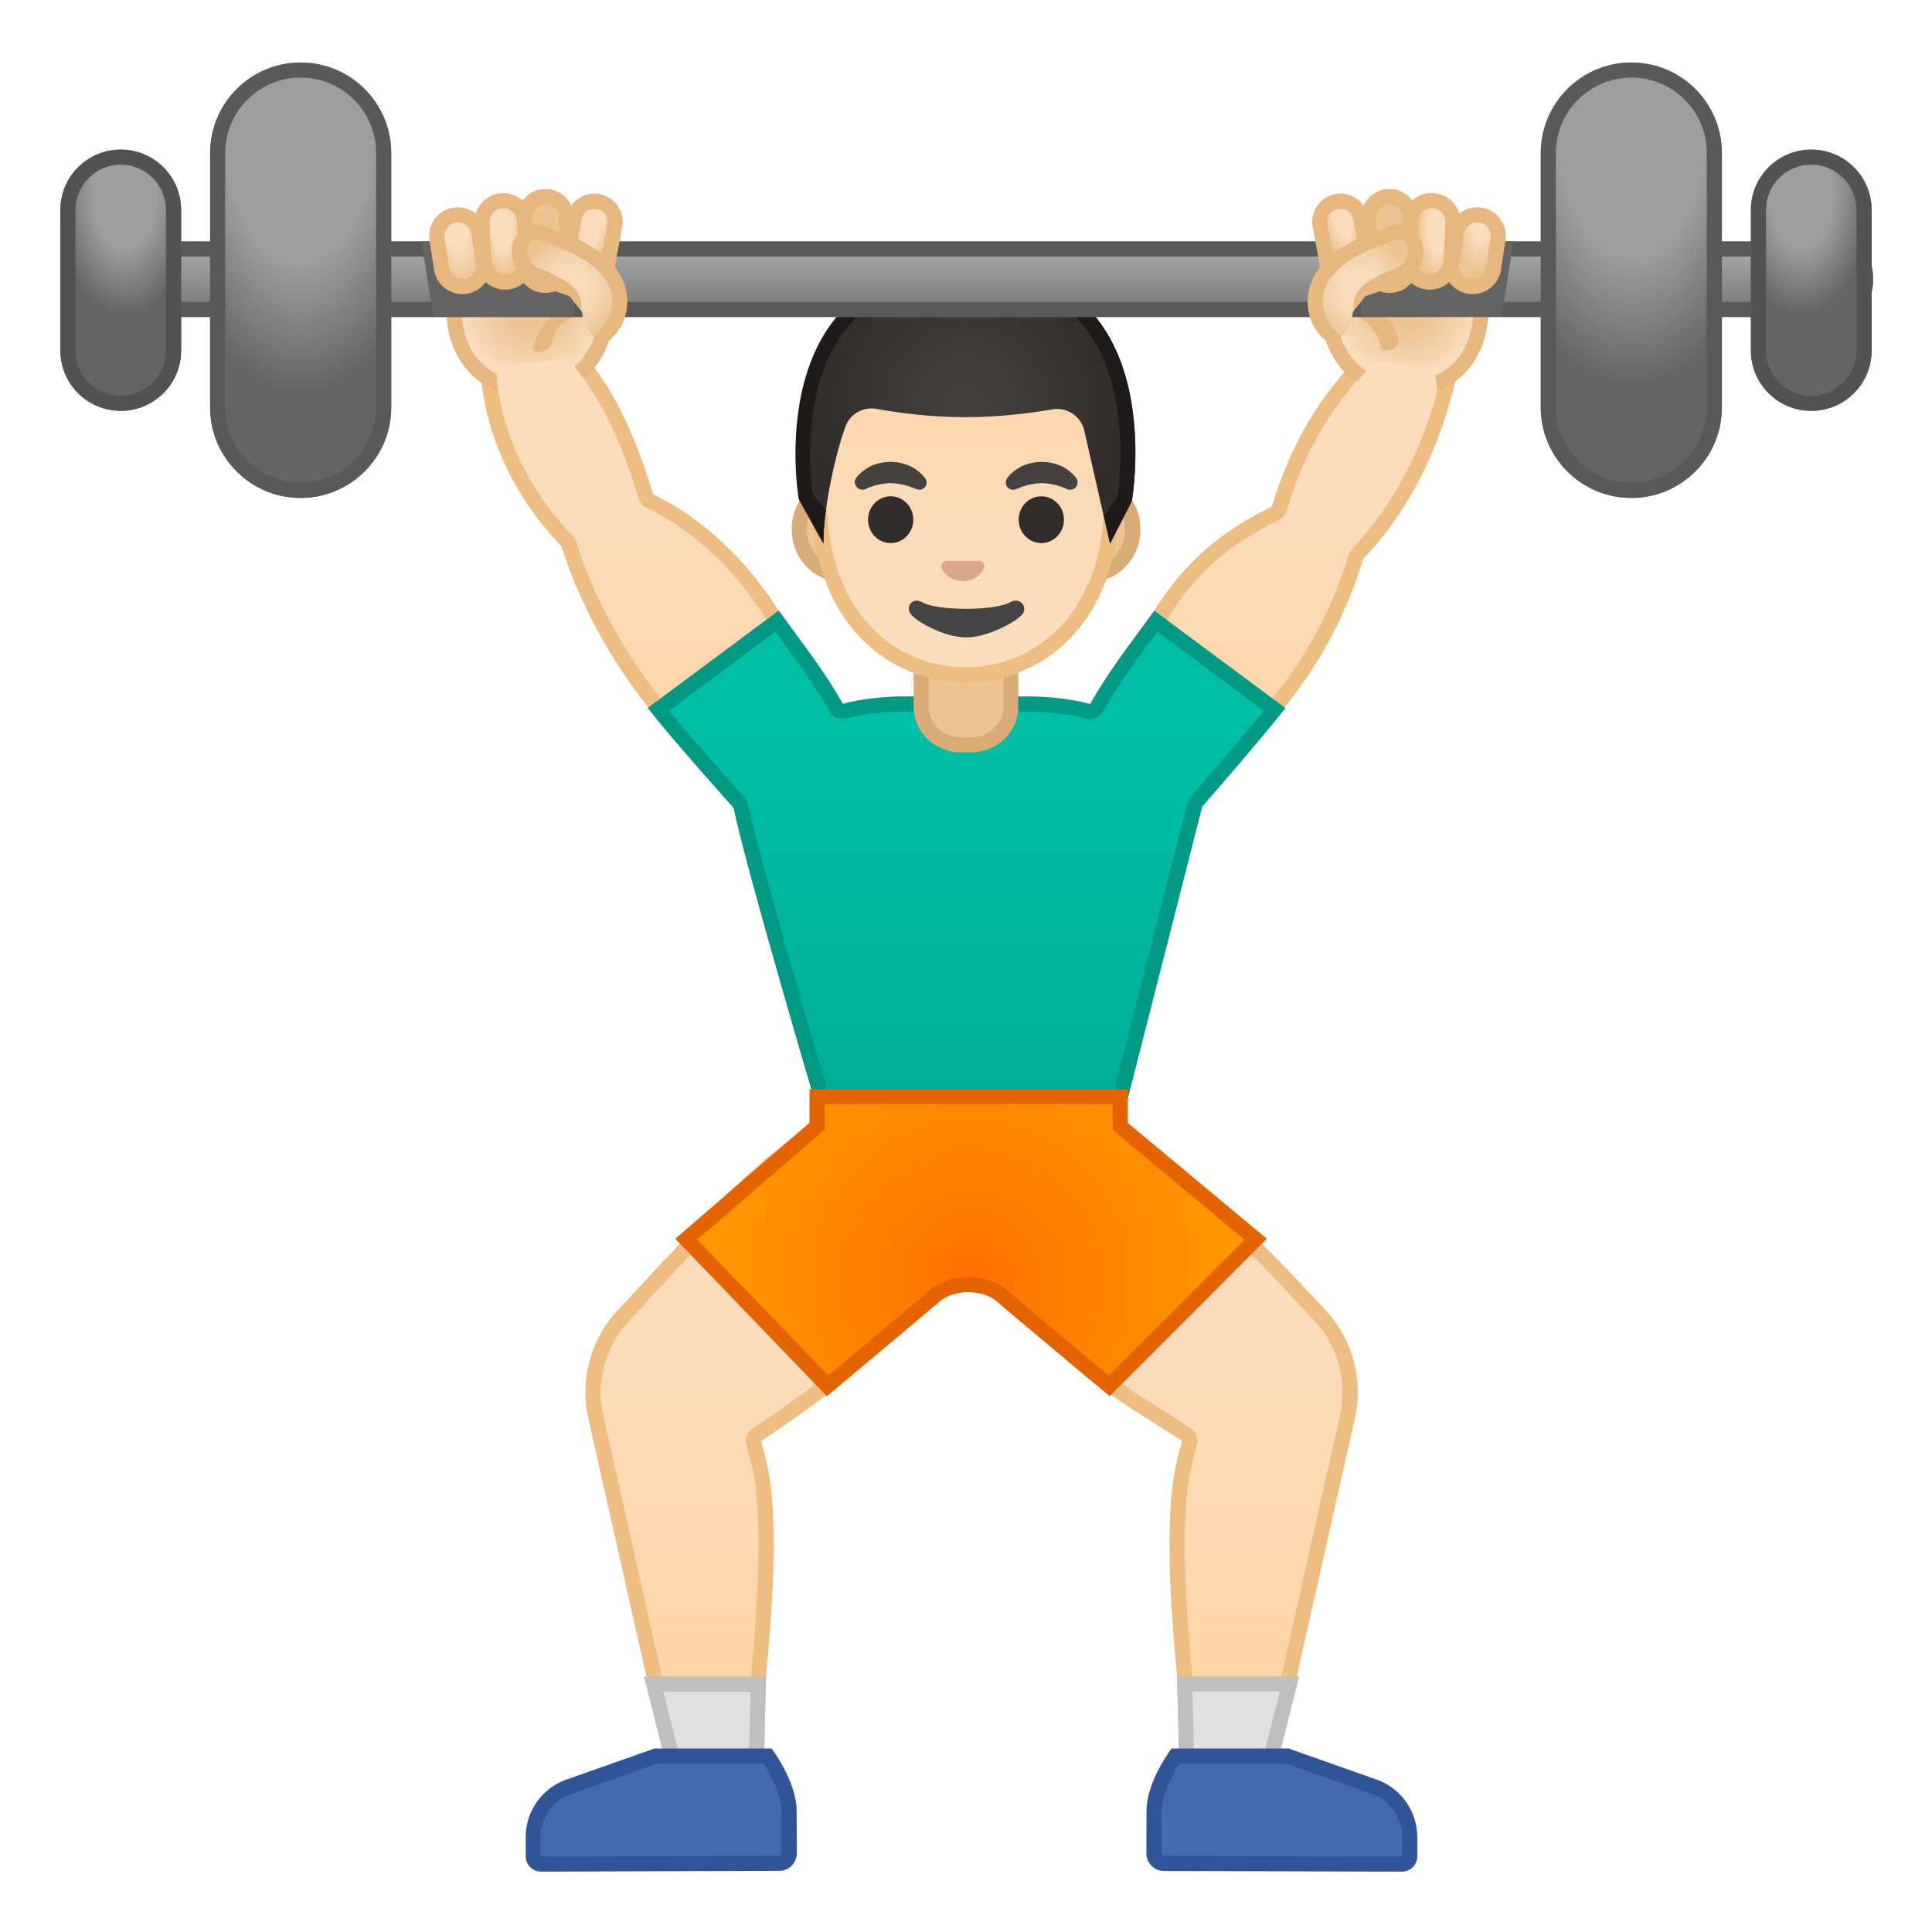 <svg enable-background="new 0 0 128 128" viewBox="0 0 128 128" xmlns="http://www.w3.org/2000/svg" xmlns:xlink="http://www.w3.org/1999/xlink"><path d="m79.32 52.12c0.96-1.83 0.26-4.09-1.57-5.04-2.81-1.47-4.25 0.05-5.04 1.57-0.96 1.83-0.26 4.09 1.57 5.04 1.82 0.96 4.08 0.26 5.04-1.57z" fill="#FBC11B"/><linearGradient id="aa" x1="83.906" x2="83.906" y1="54.07" y2="22.317" gradientUnits="userSpaceOnUse"><stop stop-color="#FFD29C" offset="0"/><stop stop-color="#FFD39E" offset=".024"/><stop stop-color="#FCD8AF" offset=".316"/><stop stop-color="#FADCBA" offset=".629"/><stop stop-color="#F9DDBD" offset="1"/></linearGradient><path d="m75.85 54.07c-0.64 0-1.33-0.29-2.17-0.91-1.88-1.38-2.5-3.51-1.55-5.31 1.19-2.25 2.25-3.69 3.72-5.69 0.31-0.42 0.64-0.87 0.99-1.35 0.03-0.03 0.05-0.06 0.07-0.09 1.9-3.04 4.23-5.11 7.58-6.7 0.13-0.06 0.22-0.17 0.26-0.3 1.56-5.1 3.74-7.99 7.19-11.4l4.19 2.03c-1.03 4.94-3.16 9.2-6.16 12.34-0.05 0.06-0.09 0.12-0.12 0.2-1.08 3.57-2.76 6.73-5.13 9.68-0.05 0.07-0.09 0.14-0.1 0.22-1.78 2.27-4.47 5.21-6.39 6.31-1.05 0.69-1.73 0.97-2.38 0.97z" fill="url(#aa)"/><path d="m92.03 22.92 3.52 1.7c-1.04 4.69-3.09 8.72-5.95 11.71-0.11 0.11-0.19 0.25-0.23 0.4-1.06 3.5-2.71 6.61-5.04 9.51-0.07 0.09-0.13 0.2-0.17 0.31-1.76 2.22-4.35 5.06-6.18 6.1-0.02 0.01-0.04 0.03-0.06 0.04-0.92 0.62-1.52 0.88-2.06 0.88-0.53 0-1.12-0.26-1.88-0.81-1.69-1.24-2.24-3.08-1.4-4.68 1.17-2.22 2.22-3.65 3.68-5.63 0.3-0.41 0.63-0.85 0.97-1.32 0.04-0.04 0.08-0.09 0.11-0.14 1.84-2.96 4.12-4.97 7.37-6.52 0.25-0.12 0.44-0.34 0.53-0.61 1.47-4.87 3.55-7.69 6.79-10.94m-0.2-1.21c-3.63 3.56-5.94 6.54-7.57 11.86-3.43 1.63-5.86 3.8-7.79 6.89-2.04 2.81-3.32 4.37-4.79 7.16-1.11 2.12-0.31 4.48 1.7 5.95 0.95 0.7 1.72 1 2.47 1 0.84 0 1.64-0.39 2.62-1.05 2.07-1.18 4.88-4.3 6.68-6.62l-0.05-0.03c2.29-2.85 4.07-6.05 5.22-9.85 3.22-3.36 5.37-7.9 6.36-12.96l-4.85-2.35z" fill="#EDBD82"/><path d="m48.74 52.12c-0.96-1.83-0.26-4.09 1.57-5.04 2.81-1.47 4.25 0.05 5.04 1.57 0.96 1.83 0.26 4.09-1.57 5.04-1.82 0.96-4.08 0.26-5.04-1.57z" fill="#FBC11B"/><linearGradient id="p" x1="44.324" x2="44.324" y1="54.07" y2="21.438" gradientUnits="userSpaceOnUse"><stop stop-color="#FFD29C" offset="0"/><stop stop-color="#FFD39E" offset=".024"/><stop stop-color="#FCD8AF" offset=".316"/><stop stop-color="#FADCBA" offset=".629"/><stop stop-color="#F9DDBD" offset="1"/></linearGradient><path d="m52.21 54.07c-0.65 0-1.33-0.28-2.34-0.96-1.96-1.12-4.66-4.08-6.44-6.35-0.01-0.07-0.04-0.14-0.08-0.2-2.45-3.04-4.62-7.06-5.66-10.5-0.02-0.08-0.06-0.14-0.12-0.2-3.39-3.55-5.22-7.84-5.3-12.43l3.93-1.99c3.32 3.32 5 6.26 6.59 11.46 0.04 0.13 0.14 0.24 0.26 0.3 3.08 1.47 6.04 4.21 8.1 7.52 0.02 0.03 0.04 0.06 0.07 0.09 0.35 0.48 0.68 0.93 0.99 1.35 1.47 2 2.53 3.44 3.72 5.69 0.95 1.8 0.33 3.94-1.55 5.31-0.84 0.62-1.53 0.91-2.17 0.91z" fill="url(#p)"/><path d="m36.11 22.05c3.08 3.15 4.69 6.02 6.21 10.99 0.08 0.27 0.27 0.49 0.53 0.61 3 1.43 5.88 4.1 7.89 7.34 0.03 0.05 0.07 0.1 0.11 0.14 0.34 0.47 0.67 0.91 0.97 1.33 1.46 1.98 2.51 3.41 3.68 5.63 0.84 1.6 0.29 3.44-1.4 4.68-0.75 0.55-1.35 0.81-1.88 0.81-0.54 0-1.14-0.25-2.06-0.88-0.02-0.01-0.04-0.03-0.06-0.04-1.84-1.05-4.43-3.88-6.18-6.1-0.04-0.11-0.09-0.21-0.17-0.31-2.41-2.99-4.54-6.95-5.57-10.33-0.05-0.15-0.13-0.29-0.23-0.4-3.23-3.37-5-7.44-5.15-11.78l3.31-1.69m0.19-1.22-4.53 2.3c0 5.31 2.22 9.71 5.44 13.08 1.15 3.79 3.45 7.82 5.75 10.67l-0.05 0.03c1.8 2.32 4.61 5.44 6.68 6.62 0.98 0.66 1.78 1.05 2.62 1.05 0.75 0 1.52-0.31 2.47-1 2.01-1.47 2.81-3.84 1.7-5.95-1.47-2.79-2.75-4.35-4.79-7.16-1.92-3.09-4.88-6.08-8.31-7.71-1.63-5.33-3.35-8.37-6.98-11.93z" fill="#EDBD82"/><linearGradient id="f" x1="64.032" x2="64.032" y1="48.559" y2="75.018" gradientUnits="userSpaceOnUse"><stop stop-color="#00BFA5" offset="0"/><stop stop-color="#00B29A" offset=".705"/><stop stop-color="#00AB94" offset="1"/></linearGradient><path d="m54.58 73.22c-0.71-2.4-4.74-16.14-5.49-19.8-0.02-0.09-0.06-0.17-0.12-0.23-0.04-0.04-3.47-3.85-5.34-6.19l7.86-5.84c0.25 0.35 0.49 0.67 0.72 0.99 1.23 1.68 2.21 3 3.2 4.74 0.09 0.16 0.26 0.25 0.43 0.25 0.04 0 0.08 0 0.13-0.02 1.21-0.32 2.53-0.48 3.94-0.48h8.16c1.43 0 2.79 0.16 4.03 0.48 0.04 0.01 0.08 0.02 0.12 0.02 0.18 0 0.34-0.09 0.43-0.25 0.99-1.74 1.96-3.06 3.19-4.73 0.23-0.32 0.48-0.65 0.73-1l7.87 5.84c-1.82 2.29-5.14 6.07-5.17 6.11-0.05 0.06-0.09 0.13-0.11 0.21l-5.08 19.9h-19.5z" fill="url(#f)"/><path d="m76.69 41.86 7.03 5.23c-1.86 2.29-4.8 5.65-4.83 5.69-0.1 0.12-0.18 0.26-0.22 0.41l-4.98 19.53h-18.74c-0.93-3.17-4.66-15.91-5.38-19.4-0.04-0.18-0.12-0.34-0.24-0.47-0.03-0.04-3.08-3.42-5-5.76l7.03-5.23c0.15 0.2 0.29 0.4 0.43 0.59 1.22 1.66 2.19 2.97 3.16 4.68 0.18 0.32 0.52 0.5 0.87 0.5 0.08 0 0.17-0.01 0.25-0.03 1.17-0.31 2.45-0.46 3.81-0.46h8.16c1.39 0 2.71 0.16 3.91 0.47 0.08 0.02 0.17 0.03 0.25 0.03 0.35 0 0.69-0.19 0.87-0.5 0.98-1.71 1.94-3.02 3.16-4.69 0.17-0.19 0.31-0.39 0.46-0.59m-0.21-1.4c-1.79 2.46-2.99 3.97-4.25 6.18-1.23-0.32-2.62-0.5-4.16-0.5h-8.17c-1.51 0-2.86 0.18-4.06 0.49-1.26-2.21-2.46-3.72-4.25-6.18l-8.67 6.45c1.8 2.32 5.68 6.62 5.68 6.62 0.83 4.06 5.61 20.2 5.61 20.2h20.27l5.17-20.28s3.75-4.28 5.51-6.53l-8.68-6.45z" fill="#009984"/><path d="m63.68 49.35c-1.46 0-2.65-1.12-2.65-2.51v-3.17h5.93v3.17c0 1.38-1.19 2.51-2.65 2.51h-0.63z" fill="#EDC391"/><path d="m66.47 44.17v2.67c0 1.11-0.97 2.01-2.15 2.01h-0.63c-1.19 0-2.15-0.9-2.15-2.01v-2.67h4.93m1-1h-6.94v3.67c0 1.66 1.41 3.01 3.15 3.01h0.63c1.74 0 3.15-1.35 3.15-3.01v-3.67h0.01z" fill="#D9AC77"/><defs><rect id="d" x="50.13" y="17.48" width="27.73" height="27.73"/></defs><clipPath id="b"><use xlink:href="#d"/></clipPath><g clip-path="url(#b)"><path d="m55.7 38.02c-1.52 0-2.75-1.33-2.75-2.97s1.24-2.97 2.75-2.97h16.6c1.52 0 2.75 1.33 2.75 2.97s-1.24 2.97-2.75 2.97h-16.6z" fill="#EDC391"/><path d="m72.3 32.59c1.24 0 2.25 1.11 2.25 2.47s-1.01 2.47-2.25 2.47h-16.6c-1.24 0-2.25-1.11-2.25-2.47s1.01-2.47 2.25-2.47h16.6m0-1h-16.6c-1.79 0-3.25 1.56-3.25 3.47s1.46 3.47 3.25 3.47h16.61c1.79 0 3.25-1.56 3.25-3.47s-1.47-3.47-3.26-3.47z" fill="#D9AC77"/><linearGradient id="a" x1="63.966" x2="63.966" y1="19.734" y2="44.728" gradientUnits="userSpaceOnUse"><stop stop-color="#FFD29C" offset="0"/><stop stop-color="#FFD39E" offset=".024"/><stop stop-color="#FCD8AF" offset=".316"/><stop stop-color="#FADCBA" offset=".629"/><stop stop-color="#F9DDBD" offset="1"/></linearGradient><path d="m63.97 44.71c-4.66 0-9.68-3.63-9.68-11.59 0-6.39 3.7-13.29 9.68-13.29s9.68 6.9 9.68 13.29c0 7.96-5.02 11.59-9.68 11.59z" fill="url(#a)"/><path d="m63.97 20.33c5.67 0 9.18 6.64 9.18 12.79 0 3.49-1 6.4-2.89 8.39-1.65 1.74-3.88 2.7-6.29 2.7s-4.65-0.96-6.29-2.7c-1.89-2-2.89-4.9-2.89-8.39-0.01-6.15 3.5-12.79 9.18-12.79m0-1c-5.29 0-10.18 5.65-10.18 13.79 0 8.09 5.04 12.09 10.18 12.09s10.18-4 10.18-12.09c0-8.14-4.9-13.79-10.18-13.79z" fill="#EDBD82"/><radialGradient id="av" cx="59.007" cy="31.525" r="1.81" gradientUnits="userSpaceOnUse"><stop stop-color="#454140" offset=".09"/><stop stop-color="#454140" offset="1"/></radialGradient><path d="m56.71 31.68s0.04-0.06 0.12-0.15c0.02-0.02 0.04-0.05 0.07-0.08s0.07-0.07 0.11-0.1c0.04-0.04 0.08-0.07 0.13-0.11s0.09-0.07 0.14-0.11c0.05-0.03 0.1-0.07 0.16-0.11 0.06-0.03 0.12-0.06 0.18-0.1s0.13-0.06 0.2-0.09 0.14-0.06 0.22-0.08c0.15-0.04 0.3-0.09 0.47-0.11 0.16-0.03 0.33-0.03 0.49-0.04 0.17 0.01 0.33 0.01 0.49 0.04 0.16 0.02 0.32 0.07 0.47 0.11 0.07 0.03 0.15 0.05 0.22 0.08s0.14 0.06 0.2 0.09 0.12 0.07 0.18 0.1 0.11 0.07 0.16 0.11 0.1 0.07 0.14 0.1c0.04 0.04 0.08 0.07 0.12 0.11 0.04 0.03 0.07 0.06 0.1 0.09s0.06 0.06 0.08 0.09c0.09 0.11 0.14 0.17 0.14 0.17 0.15 0.21 0.11 0.51-0.11 0.67-0.13 0.09-0.29 0.11-0.43 0.06l-0.09-0.03s-0.06-0.02-0.15-0.06c-0.02-0.01-0.05-0.02-0.07-0.03-0.03-0.01-0.06-0.02-0.09-0.03-0.06-0.03-0.13-0.05-0.21-0.07-0.04-0.01-0.08-0.03-0.12-0.04s-0.09-0.02-0.13-0.03c-0.02-0.01-0.04-0.01-0.07-0.02-0.02 0-0.05-0.01-0.07-0.01-0.05-0.01-0.09-0.02-0.14-0.03-0.1-0.01-0.2-0.03-0.3-0.04s-0.21-0.01-0.31-0.02c-0.11 0.01-0.21 0-0.31 0.02-0.1 0-0.2 0.03-0.3 0.04-0.05 0.01-0.1 0.02-0.14 0.03-0.02 0-0.05 0.01-0.07 0.01-0.02 0.01-0.04 0.01-0.07 0.02-0.04 0.01-0.09 0.02-0.13 0.03s-0.08 0.03-0.12 0.04-0.08 0.02-0.11 0.03-0.06 0.02-0.09 0.03-0.06 0.02-0.08 0.03c-0.03 0.01-0.06 0.03-0.09 0.04-0.11 0.05-0.17 0.08-0.17 0.08-0.25 0.1-0.54-0.01-0.64-0.27-0.1-0.15-0.07-0.33 0.02-0.46z" fill="url(#av)"/><radialGradient id="au" cx="68.993" cy="31.525" r="1.81" gradientUnits="userSpaceOnUse"><stop stop-color="#454140" offset=".09"/><stop stop-color="#454140" offset="1"/></radialGradient><path d="m70.7 32.41s-0.07-0.03-0.17-0.08c-0.03-0.01-0.06-0.03-0.09-0.04s-0.05-0.02-0.08-0.03-0.06-0.02-0.09-0.03c-0.04-0.01-0.07-0.02-0.11-0.03s-0.08-0.03-0.12-0.04-0.09-0.02-0.13-0.03c-0.02-0.01-0.04-0.01-0.07-0.02-0.02 0-0.05-0.01-0.07-0.01-0.05-0.01-0.09-0.02-0.14-0.03-0.1-0.01-0.2-0.03-0.3-0.04s-0.21-0.01-0.31-0.02c-0.11 0.01-0.21 0-0.31 0.02-0.1 0-0.2 0.03-0.3 0.04-0.05 0.01-0.1 0.02-0.14 0.03-0.02 0-0.05 0.01-0.07 0.01-0.02 0.01-0.04 0.01-0.07 0.02-0.04 0.01-0.09 0.02-0.13 0.03s-0.08 0.03-0.12 0.04c-0.08 0.02-0.15 0.05-0.21 0.07-0.03 0.01-0.06 0.02-0.09 0.03s-0.05 0.02-0.07 0.03c-0.09 0.04-0.15 0.06-0.15 0.06l-0.09 0.03c-0.25 0.09-0.52-0.04-0.61-0.29-0.05-0.15-0.02-0.31 0.06-0.44 0 0 0.05-0.07 0.14-0.17 0.02-0.03 0.05-0.06 0.08-0.09s0.07-0.06 0.1-0.09c0.04-0.03 0.08-0.07 0.12-0.11s0.09-0.07 0.14-0.1 0.1-0.07 0.16-0.11c0.06-0.03 0.12-0.06 0.18-0.1s0.13-0.06 0.2-0.09 0.14-0.06 0.22-0.08c0.15-0.04 0.3-0.09 0.47-0.11 0.16-0.03 0.33-0.03 0.49-0.04 0.17 0.01 0.33 0.01 0.49 0.04 0.16 0.02 0.32 0.07 0.47 0.11 0.07 0.03 0.15 0.05 0.22 0.08s0.14 0.06 0.2 0.09 0.12 0.07 0.18 0.1 0.11 0.07 0.16 0.11 0.1 0.07 0.14 0.11c0.05 0.04 0.09 0.08 0.13 0.11 0.04 0.04 0.08 0.07 0.11 0.1s0.05 0.06 0.07 0.08l0.12 0.15c0.15 0.22 0.09 0.53-0.13 0.68-0.16 0.1-0.33 0.11-0.48 0.05z" fill="url(#au)"/><g fill="#312D2D"><ellipse cx="59.01" cy="34.43" rx="1.5" ry="1.55"/><ellipse cx="68.99" cy="34.43" rx="1.5" ry="1.55"/></g><radialGradient id="as" cx="64.029" cy="26.751" r="10.273" gradientUnits="userSpaceOnUse"><stop stop-color="#454140" offset="0"/><stop stop-color="#312D2D" offset="1"/></radialGradient><path d="m64.09 17.49c-13.91 0-11 15.82-11 15.82s1.48 2.75 1.47 2.7c-0.05-2.2 0.83-6.1 1.46-7.76 0.31-0.84 1.18-1.32 2.06-1.16 1.35 0.25 3.51 0.55 5.88 0.55 2.28 0 4.38-0.28 5.76-0.52 0.94-0.16 1.85 0.42 2.1 1.34l1.72 7.56 1.43-2.76c0.01-0.01 2.86-15.77-10.88-15.77z" fill="url(#as)"/><defs><path id="ar" d="m64.09 17.49c-13.91 0-11.17 15.59-11.17 15.59s1.64 2.98 1.64 2.92c-0.01-0.47 0.26-2.04 0.26-2.04l-0.97-1.21s0.01-12.92 10.16-12.92 9.32 9.44 9.32 9.44c-0.01 0.28 0.6 3.81 0.6 3.81l-0.86 1.14 0.48 1.79 1.46-2.9c0.01 0 2.82-15.62-10.92-15.62z"/></defs><clipPath id="aq"><use xlink:href="#ar"/></clipPath><g clip-path="url(#aq)"><path d="m64.09 18.49c3.38 0 5.96 1.02 7.65 3.04 3.25 3.89 2.44 10.37 2.28 11.4l-0.1 0.19-1.13-4.93c-0.33-1.24-1.46-2.11-2.75-2.11-0.16 0-0.33 0.01-0.49 0.04-1.32 0.23-3.36 0.5-5.58 0.5-2.29 0-4.37-0.29-5.71-0.53-0.17-0.03-0.34-0.05-0.51-0.05-1.18 0-2.25 0.74-2.67 1.84-0.4 1.07-0.9 3-1.22 4.88 0-0.01-0.01-0.02-0.01-0.02-0.15-1.07-0.87-7.31 2.36-11.14 1.74-2.06 4.39-3.11 7.88-3.11m0-1c-13.91 0-11.2 15.59-11.2 15.59s1.64 2.93 1.67 2.93c-0.05-2.2 0.83-6.1 1.46-7.76 0.27-0.73 0.97-1.19 1.73-1.19 0.11 0 0.22 0.01 0.33 0.03 1.35 0.25 3.51 0.55 5.89 0.55 2.28 0 4.38-0.28 5.76-0.52 0.11-0.02 0.21-0.03 0.32-0.03 0.82 0 1.56 0.55 1.78 1.37l1.72 7.56 1.43-2.76c0-0.01 2.85-15.77-10.89-15.77z" fill="#1F1A1A"/></g><path d="m64.97 37.18c-0.03-0.01-0.06-0.02-0.1-0.02h-2.15c-0.03 0-0.07 0.01-0.1 0.02-0.19 0.08-0.3 0.28-0.21 0.5 0.09 0.21 0.52 0.82 1.38 0.82s1.29-0.6 1.38-0.82c0.1-0.22-0.01-0.42-0.2-0.5z" fill="#DBA689"/></g><rect x="50.51" y="17.72" width="27.73" height="40.06" fill="none"/><path d="m72.19 123.84" fill="#FBC11B"/><path d="m51.69 110.91" fill="#FBC11B"/><linearGradient id="ap" x1="51.288" x2="51.288" y1="116.94" y2="73.582" gradientUnits="userSpaceOnUse"><stop stop-color="#FFD29C" offset="0"/><stop stop-color="#FFD39E" offset=".024"/><stop stop-color="#FCD8AF" offset=".316"/><stop stop-color="#FADCBA" offset=".629"/><stop stop-color="#F9DDBD" offset="1"/></linearGradient><path d="m44.66 116.92-5.19-23.02c-0.54-2.41 0.13-4.94 1.82-6.75 1.78-1.92 4.11-4.42 6.15-6.58 3.26-3.45 7.17-6.19 8.35-6.99l7.51 8.06c-0.71 1.24-3.48 5.86-6.83 8.74-1.59 1.36-3.78 2.98-6.33 4.67-0.18 0.12-0.27 0.35-0.2 0.56 0.37 1.21 0.61 2.46 0.71 3.71 0.31 3.87-0.13 8.72-0.31 10.79-0.04 0.47-0.07 0.8-0.08 0.93-0.09 2.74-0.13 4.94-0.15 5.88h-5.45z" fill="url(#ap)"/><path d="m55.71 74.24 6.97 7.48c-0.91 1.55-3.48 5.67-6.54 8.29-1.59 1.37-3.71 2.93-6.28 4.63-0.37 0.24-0.53 0.7-0.4 1.13 0.36 1.17 0.59 2.38 0.69 3.61 0.3 3.83-0.13 8.65-0.31 10.71-0.04 0.49-0.07 0.82-0.08 0.96-0.08 2.33-0.12 4.29-0.14 5.4l-4.55-0.01-5.1-22.64c-0.51-2.25 0.13-4.61 1.7-6.3 1.65-1.77 4.05-4.36 6.15-6.57 2.93-3.14 6.43-5.68 7.89-6.69m0.15-1.31s-4.84 3.12-8.79 7.3c-2.04 2.16-4.37 4.66-6.15 6.58-1.8 1.93-2.52 4.63-1.94 7.2l5.28 23.42 6.34 0.02s0.04-2.71 0.16-6.37c0.02-0.7 0.77-7 0.39-11.78-0.12-1.54-0.43-2.83-0.73-3.82 1.99-1.32 4.43-3.03 6.38-4.71 3.99-3.43 7.12-9.19 7.12-9.19l-8.06-8.65z" fill="#EDBD82"/><polygon points="44.65 116.93 43.3 111.57 50.24 111.57 50.11 116.94" fill="#E0E0E0"/><path d="m49.73 112.07-0.11 4.37-4.58-0.01-1.1-4.35h5.79m1.02-1.01zh-8.09l1.6 6.35 6.34 0.02 0.15-6.37z" fill="#BFBFBF"/><path d="m35.83 123.5c-0.14 0-0.27-0.05-0.36-0.15-0.1-0.1-0.15-0.23-0.15-0.36v-1.28c0.01-1.46 0.89-2.75 2.25-3.28l5.88-2.08h7.41c0.38 0.56 1.41 2.19 1.42 3.61l0.01 2.84c0 0.18-0.07 0.34-0.19 0.47s-0.29 0.19-0.47 0.2l-15.8 0.03z" fill="#4568AD"/><path d="m50.59 116.84c0.48 0.74 1.18 2.05 1.18 3.11l0.01 2.84c0 0.06-0.03 0.09-0.05 0.11s-0.06 0.05-0.11 0.05l-15.8 0.04v-1.28c0.01-1.25 0.76-2.36 1.9-2.81l5.82-2.06h7.05m0.53-1h-7.75l-5.98 2.11c-1.54 0.61-2.56 2.09-2.56 3.75v1.28c0 0.56 0.45 1.02 1.01 1.02l15.79-0.05c0.64 0 1.16-0.52 1.16-1.17l-0.01-2.84c-0.01-1.92-1.66-4.1-1.66-4.1z" fill="#315499"/><path d="m77.04 110.91" fill="#FBC11B"/><linearGradient id="ao" x1="-1379.7" x2="-1379.7" y1="116.94" y2="73.602" gradientTransform="matrix(-1 0 0 1 -1302.3 0)" gradientUnits="userSpaceOnUse"><stop stop-color="#FFD29C" offset="0"/><stop stop-color="#FFD39E" offset=".024"/><stop stop-color="#FCD8AF" offset=".316"/><stop stop-color="#FADCBA" offset=".629"/><stop stop-color="#F9DDBD" offset="1"/></linearGradient><path d="m78.63 116.94c-0.02-0.94-0.06-3.14-0.15-5.88 0-0.13-0.03-0.46-0.08-0.93-0.19-2.07-0.62-6.93-0.31-10.79 0.1-1.26 0.34-2.51 0.71-3.71 0.06-0.21-0.02-0.44-0.2-0.56-0.54-0.36-1.14-0.74-1.77-1.13-1.68-1.06-3.59-2.26-4.99-3.47-3.37-2.89-5.83-7.61-6.43-8.81l6.78-8.04c1.3 0.92 5.76 4.12 8.83 6.99 1.69 1.58 3.79 3.72 6.42 6.55 1.68 1.81 2.36 4.33 1.82 6.75l-5.19 23.03h-5.44z" fill="url(#ao)"/><path d="m72.27 74.28c1.63 1.16 5.6 4.07 8.41 6.68 1.68 1.57 3.77 3.7 6.4 6.53 1.57 1.69 2.2 4.05 1.7 6.3l-5.1 22.64-4.55 0.01c-0.02-1.11-0.07-3.07-0.14-5.4 0-0.14-0.03-0.47-0.08-0.96-0.18-2.06-0.62-6.89-0.31-10.71 0.1-1.22 0.33-2.43 0.69-3.61 0.13-0.42-0.03-0.88-0.4-1.13-0.54-0.36-1.15-0.74-1.79-1.15-1.66-1.05-3.55-2.24-4.92-3.42-3.07-2.64-5.39-6.84-6.16-8.36l6.25-7.42m-0.17-1.35-7.28 8.64s2.7 5.83 6.69 9.26c1.95 1.68 4.82 3.32 6.81 4.64-0.3 0.99-0.6 2.28-0.73 3.82-0.38 4.78 0.36 11.08 0.39 11.78 0.12 3.66 0.16 6.37 0.16 6.37l6.34-0.02 5.28-23.42c0.58-2.57-0.14-5.27-1.94-7.2-1.78-1.92-4.27-4.55-6.45-6.58-3.7-3.43-9.27-7.29-9.27-7.29z" fill="#EDBD82"/><polygon points="78.49 111.57 85.43 111.57 84.08 116.93 78.62 116.94" fill="#E0E0E0"/><path d="m84.79 112.07-1.1 4.35-4.58 0.01-0.11-4.36h5.79m1.28-1h-8.09l0.16 6.37 6.34-0.02 1.59-6.35z" fill="#BFBFBF"/><path d="m77.1 123.45c-0.18 0-0.34-0.07-0.47-0.2-0.12-0.12-0.19-0.29-0.19-0.47l0.01-2.84c0-1.42 1.03-3.05 1.42-3.61h7.41l5.9 2.09c1.34 0.53 2.22 1.82 2.23 3.28v1.28c0 0.14-0.05 0.27-0.15 0.36-0.1 0.1-0.23 0.15-0.36 0.15l-15.8-0.04z" fill="#4568AD"/><path d="m85.19 116.84 5.78 2.04c1.17 0.46 1.93 1.57 1.93 2.82v1.3l-15.79-0.05c-0.06 0-0.09-0.03-0.11-0.05s-0.05-0.06-0.05-0.11l0.01-2.84c0-1.06 0.71-2.38 1.18-3.11h7.05m0.18-1h-7.75s-1.66 2.18-1.66 4.11l-0.01 2.84c0 0.64 0.52 1.16 1.16 1.17l15.78 0.04c0.56 0 1.01-0.45 1.01-1.02v-1.28c-0.01-1.66-1.02-3.14-2.56-3.75l-5.97-2.11z" fill="#315499"/><path d="m122.46 17c0.2 0 0.64 0.57 0.64 1.5s-0.45 1.5-0.64 1.5h-116.71c-0.2 0-0.64-0.57-0.64-1.5s0.45-1.5 0.64-1.5h116.71m0-1h-116.71c-0.91 0-1.64 1.12-1.64 2.5s0.74 2.5 1.64 2.5h116.71c0.91 0 1.64-1.12 1.64-2.5s-0.73-2.5-1.64-2.5z" fill="#595959"/><radialGradient id="an" cx="64.324" cy="84.838" r="21.026" gradientUnits="userSpaceOnUse"><stop stop-color="#FF6F00" offset=".001"/><stop stop-color="#FFA000" offset="1"/></radialGradient><path d="m73.49 91.83c-1.4-1.17-6.52-5.45-7.03-5.91-0.87-0.79-1.94-0.8-2.29-0.81-0.37 0.01-1.44 0.02-2.31 0.81-0.51 0.46-5.62 4.73-7.03 5.9l-9.36-9.71 8.66-7.49v-1.96h20.08v1.96l8.98 7.48-9.7 9.73z" fill="url(#an)"/><path d="m73.71 73.16v1.7l0.36 0.3 8.38 6.98-8.99 9c-2.45-2.05-6.24-5.22-6.67-5.6-1.01-0.91-2.22-0.93-2.65-0.94-0.4 0.01-1.61 0.02-2.62 0.94-0.42 0.38-4.2 3.55-6.65 5.59l-8.67-9 8.09-6.99 0.35-0.3v-1.69h19.07m1-0.99h-21.08v2.23l-8.89 7.68 10.04 10.43s6.79-5.67 7.4-6.21c0.67-0.6 1.48-0.67 1.97-0.68 0.49 0.01 1.3 0.08 1.97 0.68 0.61 0.55 7.4 6.21 7.4 6.21l10.41-10.43-9.22-7.68v-2.23z" fill="#E66400"/><defs><polygon id="am" points="87.27 24.53 89.96 25.25 91.08 23.88 95.08 24.56 95.24 25.97 98.03 26.6 101.05 17.04 88.31 14.18"/></defs><clipPath id="ak"><use xlink:href="#am"/></clipPath><g clip-path="url(#ak)"><radialGradient id="aj" cx="-1389.3" cy="21.458" r="7.007" gradientTransform="matrix(.699 .715 .722 -.706 1048.8 1028.6)" gradientUnits="userSpaceOnUse"><stop stop-color="#EDC391" offset=".242"/><stop stop-color="#F9DDBD" offset=".688"/><stop stop-color="#EDC391" offset=".992"/></radialGradient><path d="m93.17 25.77c-3.58 0-4.65-2.58-4.95-3.68-0.48-1.78-0.04-3.41 0.66-3.82 0.66-0.38 4.37-1.02 7.14-1.02 1.49 0 1.96 0.2 2.08 0.27v3.04c0 1.44-0.46 2.76-1.31 3.7-0.89 0.99-2.14 1.52-3.61 1.52h-0.01z" fill="url(#aj)"/><path d="m96.02 17.75c0.86 0 1.34 0.07 1.59 0.12v2.69c0 2.34-1.36 4.71-4.44 4.72-3.23 0-4.2-2.32-4.47-3.31-0.43-1.59-0.03-2.99 0.43-3.26 0.55-0.32 4.08-0.96 6.89-0.96m0-1c-2.67 0-6.56 0.61-7.39 1.09-2.08 1.21-1.59 8.44 4.54 8.44h0.01c3.39-0.01 5.43-2.58 5.43-5.72l-0.01-3.12c0-0.5-1.1-0.69-2.58-0.69z" fill="#E6B77E"/></g><path d="m89.35 20.85c1.1 0.16 1.94 1.03 2.12 2.12 0.09 0.54 1.25 0.12 1.18-0.32-0.23-1.42-1.27-2.4-2.69-2.61-0.44-0.06-1.33 0.71-0.61 0.81z" fill="#E6B77E"/><radialGradient id="ai" cx="-1796.6" cy="229.73" r="1.125" gradientTransform="matrix(.216 1.029 .31 -.069 405.59 1882)" gradientUnits="userSpaceOnUse"><stop stop-color="#FFCA28" offset=".599"/><stop stop-color="#FFB300" offset="1"/></radialGradient><path d="m88.04 18.03c0.14 0.75 0.86 1.24 1.6 1.1" fill="url(#ai)" stroke="#EDA600" stroke-linecap="round" stroke-linejoin="round" stroke-miterlimit="10"/><defs><polygon id="ah" points="40.92 24.53 38.73 25.17 37.65 23.74 32.9 24.31 32.95 25.97 30.17 26.6 27.14 17.04 39.88 14.18"/></defs><clipPath id="ag"><use xlink:href="#ah"/></clipPath><g clip-path="url(#ag)"><radialGradient id="af" cx="35.43" cy="19.13" r="7.007" gradientTransform="matrix(-.699 .715 -.722 -.706 73.841 8.397)" gradientUnits="userSpaceOnUse"><stop stop-color="#EDC391" offset=".242"/><stop stop-color="#F9DDBD" offset=".688"/><stop stop-color="#EDC391" offset=".992"/></radialGradient><path d="m35.01 25.77c-1.47 0-2.72-0.53-3.61-1.52-0.85-0.94-1.31-2.26-1.31-3.7v-3.04c0.12-0.07 0.59-0.27 2.08-0.27 2.77 0 6.48 0.64 7.14 1.02 0.71 0.41 1.14 2.04 0.66 3.82-0.3 1.11-1.38 3.68-4.95 3.68h-0.01z" fill="url(#af)"/><path d="m32.17 17.75c2.8 0 6.34 0.64 6.89 0.95 0.46 0.27 0.86 1.67 0.43 3.26-0.27 1-1.24 3.31-4.48 3.31-3.06-0.01-4.43-2.37-4.43-4.72v-2.69c0.26-0.05 0.74-0.11 1.59-0.11m0-1c-1.48 0-2.58 0.19-2.58 0.69l-0.01 3.12c-0.01 3.14 2.04 5.71 5.43 5.72h0.01c6.13 0 6.62-7.23 4.54-8.44-0.82-0.48-4.71-1.09-7.39-1.09z" fill="#E6B77E"/></g><path d="m38.52 20.17c-1.58 0.23-2.9 1.31-3.16 2.92-0.08 0.48 1.1 0.14 1.18-0.32 0.14-0.88 0.73-1.67 1.65-1.8 0.25-0.04 0.65-0.18 0.73-0.46 0.07-0.25-0.16-0.37-0.4-0.34z" fill="#E6B77E"/><linearGradient id="ae" x1="64.103" x2="64.103" y1="-11" y2="-6.224" gradientTransform="matrix(1 0 0 1.25 0 28.583)" gradientUnits="userSpaceOnUse"><stop stop-color="#BDBDBD" offset="0"/><stop stop-color="#757575" offset="1"/></linearGradient><path d="m122.46 16h-116.71c-0.91 0-1.64 1.12-1.64 2.5s0.74 2.5 1.64 2.5h116.71c0.91 0 1.64-1.12 1.64-2.5s-0.73-2.5-1.64-2.5z" fill="url(#ae)"/><path d="m122.46 17c0.2 0 0.64 0.57 0.64 1.5s-0.45 1.5-0.64 1.5h-116.71c-0.2 0-0.64-0.57-0.64-1.5s0.45-1.5 0.64-1.5h116.71m0-1h-116.71c-0.91 0-1.64 1.12-1.64 2.5s0.74 2.5 1.64 2.5h116.71c0.91 0 1.64-1.12 1.64-2.5s-0.73-2.5-1.64-2.5z" fill="#595959"/><polygon points="38.05 21 28.72 21 27.92 16 38.05 16" fill="#646464"/><polygon points="90.15 20.99 99.48 20.99 100.28 15.99 90.15 15.99" fill="#646464"/><radialGradient id="ad" cx="-102.04" cy="24.894" r="24.348" gradientTransform="matrix(5.3999e-11 .902 -.507 1.7143e-11 32.49 100.68)" gradientUnits="userSpaceOnUse"><stop stop-color="#9E9E9E" offset=".396"/><stop stop-color="#646464" offset=".79"/></radialGradient><path d="m19.92 32.99c3.31 0 6-2.69 6-6v-16.85c0-3.31-2.69-6-6-6s-6 2.69-6 6v16.85c0 3.31 2.68 6 6 6z" fill="url(#ad)"/><radialGradient id="ac" cx="-174.46" cy="29.519" r="3.543" gradientTransform="matrix(1.333 0 0 2.306 240.83 -55.225)" gradientUnits="userSpaceOnUse"><stop stop-color="#9E9E9E" offset=".441"/><stop stop-color="#646464" offset=".985"/></radialGradient><path d="m8 27.22c2.21 0 4-1.79 4-4v-9.31c0-2.21-1.79-4-4-4s-4 1.79-4 4v9.31c0 2.21 1.79 4 4 4z" fill="url(#ac)"/><path d="m19.92 5.14c2.76 0 5 2.24 5 5v16.85c0 2.76-2.24 5-5 5s-5-2.24-5-5v-16.85c0-2.76 2.24-5 5-5m0-1c-3.31 0-6 2.69-6 6v16.85c0 3.31 2.69 6 6 6s6-2.69 6-6v-16.85c0-3.32-2.69-6-6-6z" fill="#595959"/><path d="m8 10.91c1.65 0 3 1.35 3 3v9.31c0 1.65-1.35 3-3 3s-3-1.35-3-3v-9.31c0-1.66 1.35-3 3-3m0-1c-2.21 0-4 1.79-4 4v9.31c0 2.21 1.79 4 4 4s4-1.79 4-4v-9.31c0-2.21-1.79-4-4-4z" fill="#525252"/><radialGradient id="ab" cx="-1251.7" cy="24.894" r="24.348" gradientTransform="matrix(-5.3999e-11 .902 .507 1.7143e-11 95.51 1137.3)" gradientUnits="userSpaceOnUse"><stop stop-color="#9E9E9E" offset=".396"/><stop stop-color="#646464" offset=".79"/></radialGradient><path d="m108.08 32.99c-3.31 0-6-2.69-6-6v-16.85c0-3.31 2.69-6 6-6s6 2.69 6 6v16.85c0 3.31-2.68 6-6 6z" fill="url(#ab)"/><radialGradient id="z" cx="-1209.1" cy="29.519" r="3.543" gradientTransform="matrix(-1.333 0 0 2.306 -1492.4 -55.225)" gradientUnits="userSpaceOnUse"><stop stop-color="#9E9E9E" offset=".441"/><stop stop-color="#646464" offset=".985"/></radialGradient><path d="m120 27.22c-2.21 0-4-1.79-4-4v-9.31c0-2.21 1.79-4 4-4s4 1.79 4 4v9.31c0 2.21-1.79 4-4 4z" fill="url(#z)"/><path d="m108.08 5.14c2.76 0 5 2.24 5 5v16.85c0 2.76-2.24 5-5 5s-5-2.24-5-5v-16.85c0-2.76 2.25-5 5-5m0-1c-3.31 0-6 2.69-6 6v16.85c0 3.31 2.69 6 6 6s6-2.69 6-6v-16.85c0-3.32-2.68-6-6-6z" fill="#595959"/><path d="m120 10.91c1.65 0 3 1.35 3 3v9.31c0 1.65-1.35 3-3 3s-3-1.35-3-3v-9.31c0-1.66 1.35-3 3-3m0-1c-2.21 0-4 1.79-4 4v9.31c0 2.21 1.79 4 4 4s4-1.79 4-4v-9.31c0-2.21-1.79-4-4-4z" fill="#525252"/><radialGradient id="y" cx="-168.07" cy="9.541" r="4.536" fx="-167.12" fy="5.104" gradientTransform="matrix(.003 1.051 -.336 .002 39.897 190.54)" gradientUnits="userSpaceOnUse"><stop stop-color="#F9DDBD" offset=".5"/><stop stop-color="#EDC391" offset="1"/></radialGradient><path d="m36.12 18.91v0c-0.76 0-1.38-0.62-1.37-1.38l0.01-3.14c0-0.76 0.62-1.38 1.38-1.37h0c0.76 0 1.38 0.62 1.37 1.38l-0.01 3.14c0 0.76-0.62 1.37-1.38 1.37z" fill="url(#y)" stroke="#E6B77E" stroke-linecap="round" stroke-linejoin="round" stroke-miterlimit="10"/><radialGradient id="x" cx="-150.24" cy="-20.63" r="4.043" gradientTransform="matrix(-.216 1.029 -.31 -.069 .539 167.44)" gradientUnits="userSpaceOnUse"><stop stop-color="#F9DDBD" offset=".5"/><stop stop-color="#EDC391" offset="1"/></radialGradient><path d="m38.56 19.13v0c-0.75-0.14-1.24-0.86-1.1-1.6l0.57-3.08c0.14-0.75 0.86-1.24 1.6-1.1v0c0.75 0.14 1.24 0.86 1.1 1.6l-0.57 3.08c-0.14 0.75-0.85 1.24-1.6 1.1z" fill="url(#x)" stroke="#E6B77E" stroke-linecap="round" stroke-linejoin="round" stroke-miterlimit="10"/><radialGradient id="w" cx="-164.47" cy="-43.559" r="3.43" gradientTransform="matrix(.063 1.048 -.397 .026 26.295 188.19)" gradientUnits="userSpaceOnUse"><stop stop-color="#F9DDBD" offset=".5"/><stop stop-color="#EDC391" offset="1"/></radialGradient><path d="m33.54 18.69v0c-0.78 0.04-1.44-0.56-1.48-1.34l-0.13-2.58c-0.03-0.77 0.57-1.43 1.34-1.47h0c0.78-0.04 1.44 0.56 1.48 1.34l0.13 2.58c0.03 0.77-0.56 1.43-1.34 1.47z" fill="url(#w)" stroke="#E6B77E" stroke-linecap="round" stroke-linejoin="round" stroke-miterlimit="10"/><radialGradient id="v" cx="-172.57" cy="18.894" r="4.461" gradientTransform="matrix(.16 1.038 -.378 .058 64.794 192.28)" gradientUnits="userSpaceOnUse"><stop stop-color="#F9DDBD" offset=".5"/><stop stop-color="#EDC391" offset="1"/></radialGradient><path d="m30.85 18.97v0c-0.76 0.12-1.48-0.4-1.6-1.17l-0.3-1.95c-0.12-0.76 0.4-1.48 1.17-1.6h0c0.76-0.12 1.48 0.4 1.6 1.17l0.3 1.95c0.11 0.77-0.41 1.48-1.17 1.6z" fill="url(#v)" stroke="#E6B77E" stroke-linecap="round" stroke-linejoin="round" stroke-miterlimit="10"/><defs><path id="u" d="m38.57 20.67-0.83-1.04-5.56-1.94 2.43-4.28 6.77 4s0.43 2.85 0.13 3.55c-0.31 0.7-1.12 1.92-1.62 1.69-1.31-0.6-1.32-1.98-1.32-1.98z"/></defs><clipPath id="t"><use xlink:href="#u"/></clipPath><g clip-path="url(#t)"><radialGradient id="s" cx="-187.47" cy="-390.23" r="4.148" gradientTransform="matrix(.713 .352 -.385 .779 21.135 389.16)" gradientUnits="userSpaceOnUse"><stop stop-color="#F9DDBD" offset="0"/><stop stop-color="#F8DBBA" offset=".327"/><stop stop-color="#F5D5AF" offset=".604"/><stop stop-color="#F0CB9E" offset=".862"/><stop stop-color="#EDC391" offset="1"/></radialGradient><path d="m36.02 15.48c-0.93-0.46-1.57 0.43-1.62 1.1-0.05 0.66 0.42 1.38 1.04 1.62 2.21 0.85 2.59 1.43 2.58 2.14-0.01 0.98 0.7 2.74 1.26 2.5 1.24-0.52 1.97-2.09 1.74-3.37-0.51-2.78-4.55-3.77-5-3.99z" fill="url(#s)" stroke="#E6B77E" stroke-linecap="round" stroke-linejoin="round" stroke-miterlimit="10"/></g><radialGradient id="r" cx="-1842.9" cy="11.756" r="4.536" fx="-1841.9" fy="7.319" gradientTransform="matrix(-.003 1.051 .336 .002 81.953 1951.1)" gradientUnits="userSpaceOnUse"><stop stop-color="#F9DDBD" offset=".5"/><stop stop-color="#EDC391" offset="1"/></radialGradient><path d="m92.07 18.91v0c0.76 0 1.38-0.62 1.37-1.38l-0.01-3.14c0-0.76-0.62-1.38-1.38-1.37v0c-0.76 0-1.38 0.62-1.37 1.38l0.01 3.14c0.01 0.76 0.62 1.37 1.38 1.37z" fill="url(#r)" stroke="#E6B77E" stroke-linecap="round" stroke-linejoin="round" stroke-miterlimit="10"/><radialGradient id="q" cx="-1797.1" cy="226.12" r="4.043" gradientTransform="matrix(.216 1.029 .31 -.069 406.82 1878.4)" gradientUnits="userSpaceOnUse"><stop stop-color="#F9DDBD" offset=".5"/><stop stop-color="#EDC391" offset="1"/></radialGradient><path d="m89.63 19.13v0c0.75-0.14 1.24-0.86 1.1-1.6l-0.57-3.08c-0.14-0.75-0.86-1.24-1.6-1.1h0c-0.75 0.14-1.24 0.86-1.1 1.6l0.57 3.08c0.14 0.75 0.86 1.24 1.6 1.1z" fill="url(#q)" stroke="#E6B77E" stroke-linecap="round" stroke-linejoin="round" stroke-miterlimit="10"/><radialGradient id="o" cx="-1831.6" cy="-110.7" r="3.43" gradientTransform="matrix(-.063 1.048 .397 .026 23.896 1937.3)" gradientUnits="userSpaceOnUse"><stop stop-color="#F9DDBD" offset=".5"/><stop stop-color="#EDC391" offset="1"/></radialGradient><path d="m94.65 18.69v0c0.78 0.04 1.44-0.56 1.48-1.34l0.13-2.58c0.04-0.78-0.56-1.44-1.34-1.48v0c-0.78-0.04-1.44 0.56-1.48 1.34l-0.13 2.58c-0.03 0.78 0.56 1.44 1.34 1.48z" fill="url(#o)" stroke="#E6B77E" stroke-linecap="round" stroke-linejoin="round" stroke-miterlimit="10"/><radialGradient id="n" cx="-1801.2" cy="-190.08" r="4.461" gradientTransform="matrix(-.16 1.038 .378 .058 -117.93 1894.1)" gradientUnits="userSpaceOnUse"><stop stop-color="#F9DDBD" offset=".5"/><stop stop-color="#EDC391" offset="1"/></radialGradient><path d="m97.35 18.97v0c0.76 0.12 1.48-0.4 1.6-1.17l0.3-1.95c0.12-0.76-0.4-1.48-1.17-1.6h0c-0.76-0.12-1.48 0.4-1.6 1.17l-0.3 1.95c-0.12 0.77 0.4 1.48 1.17 1.6z" fill="url(#n)" stroke="#E6B77E" stroke-linecap="round" stroke-linejoin="round" stroke-miterlimit="10"/><defs><path id="m" d="m89.62 20.67 0.83-1.04 5.56-1.94-2.43-4.28-6.77 4s-0.43 2.85-0.13 3.55c0.31 0.7 1.12 1.92 1.62 1.69 1.31-0.6 1.32-1.98 1.32-1.98z"/></defs><clipPath id="l"><use xlink:href="#m"/></clipPath><g clip-path="url(#l)"><radialGradient id="k" cx="-1793.3" cy="335.26" r="4.148" gradientTransform="matrix(-.713 .352 .385 .779 -1317.6 389.16)" gradientUnits="userSpaceOnUse"><stop stop-color="#F9DDBD" offset="0"/><stop stop-color="#F8DBBA" offset=".327"/><stop stop-color="#F5D5AF" offset=".604"/><stop stop-color="#F0CB9E" offset=".862"/><stop stop-color="#EDC391" offset="1"/></radialGradient><path d="m92.17 15.48c0.93-0.46 1.57 0.43 1.62 1.1s-0.42 1.38-1.04 1.62c-2.21 0.85-2.59 1.43-2.58 2.14 0.01 0.98-0.7 2.74-1.26 2.5-1.24-0.52-1.97-2.09-1.74-3.37 0.51-2.78 4.55-3.77 5-3.99z" fill="url(#k)" stroke="#E6B77E" stroke-linecap="round" stroke-linejoin="round" stroke-miterlimit="10"/></g><path d="m66.92 39.9c-0.97 0.58-4.86 0.58-5.82 0-0.56-0.33-1.06 0.17-0.83 0.68 0.23 0.5 2.24 1.65 3.73 1.65 1.5 0 3.58-1.15 3.81-1.65 0.23-0.51-0.33-1.01-0.89-0.68z" fill="#444"/><path d="m72.19 123.84" fill="#FBC11B"/><path d="m72.19 123.84" fill="#FBC11B"/><path d="m72.19 123.84" fill="#FBC11B"/><g display="none"><g display="inline"><g opacity=".6"><circle cx="-86" cy="-71" r="28" fill="none" opacity=".61" stroke="#000" stroke-miterlimit="10" stroke-width=".263"/><line x1="-66" x2="-66" y1="-135" y2="-7" fill="none" opacity=".61" stroke="#000" stroke-miterlimit="10" stroke-width=".25"/><line x1="-106" x2="-106" y1="-135" y2="-7" fill="none" opacity=".61" stroke="#000" stroke-miterlimit="10" stroke-width=".25"/><line x1="-86" x2="-86" y1="-135" y2="-7" fill="none" opacity=".61" stroke="#000" stroke-miterlimit="10" stroke-width=".25"/><line x1="-22" x2="-150" y1="-71" y2="-71" fill="none" opacity=".61" stroke="#000" stroke-miterlimit="10" stroke-width=".25"/><line x1="-22" x2="-150" y1="-91" y2="-91" fill="none" opacity=".61" stroke="#000" stroke-miterlimit="10" stroke-width=".25"/><line x1="-22" x2="-150" y1="-51.25" y2="-51.25" fill="none" opacity=".61" stroke="#000" stroke-miterlimit="10" stroke-width=".25"/><line x1="-22" x2="-150" y1="-7" y2="-135" fill="none" opacity=".61" stroke="#000" stroke-miterlimit="10" stroke-width=".25"/><line x1="-150" x2="-22" y1="-7" y2="-135" fill="none" opacity=".61" stroke="#000" stroke-miterlimit="10" stroke-width=".25"/><g opacity=".61"><path d="m-86-130.74c32.94 0 59.74 26.8 59.74 59.74s-26.8 59.74-59.74 59.74-59.74-26.8-59.74-59.74 26.8-59.74 59.74-59.74m0-0.26c-33.14 0-60 26.86-60 60s26.86 60 60 60 60-26.86 60-60-26.86-60-60-60z"/></g><path d="m-42.03-19.03h-87.94c-4.42 0-8.03-3.61-8.03-8.03v-87.91c0-4.42 3.61-8.03 8.03-8.03h87.94c4.42 0 8.03 3.61 8.03 8.03v87.91c0 4.42-3.61 8.03-8.03 8.03z" fill="none" opacity=".61" stroke="#000" stroke-miterlimit="10" stroke-width=".258"/><path d="m-50-11h-72c-4.4 0-8-3.6-8-8v-104c0-4.4 3.6-8 8-8h72c4.4 0 8 3.6 8 8v104c0 4.4-3.6 8-8 8z" fill="none" opacity=".61" stroke="#000" stroke-miterlimit="10" stroke-width=".263"/><path d="M-36.23-27h-99.54 C-141.4-27-146-31.6-146-37.23v-67.48c0-5.63,4.6-10.23,10.23-10.23h99.54c5.63,0,10.23,4.6,10.23,10.23v67.48 C-26-31.6-30.6-27-36.23-27z" fill="none" opacity=".61" stroke="#000" stroke-miterlimit="10" stroke-width=".263"/></g><g opacity=".2"><defs><rect id="e" x="-150" y="-135" width="128" height="128" opacity=".2"/></defs><clipPath id="j"><use xlink:href="#e"/></clipPath><g clip-path="url(#j)"><g fill="none" stroke="#000" stroke-miterlimit="10" stroke-width=".25"><line x1="-178" x2="-178" y1="25" y2="-167"/><line x1="-174" x2="-174" y1="25" y2="-167"/><line x1="-170" x2="-170" y1="25" y2="-167"/><line x1="-166" x2="-166" y1="25" y2="-167"/><line x1="-162" x2="-162" y1="25" y2="-167"/><line x1="-158" x2="-158" y1="25" y2="-167"/><line x1="-154" x2="-154" y1="25" y2="-167"/><line x1="-150" x2="-150" y1="25" y2="-167"/><line x1="-146" x2="-146" y1="25" y2="-167"/><line x1="-142" x2="-142" y1="25" y2="-167"/><line x1="-138" x2="-138" y1="25" y2="-167"/><line x1="-134" x2="-134" y1="25" y2="-167"/><line x1="-130" x2="-130" y1="25" y2="-167"/><line x1="-126" x2="-126" y1="25" y2="-167"/><line x1="-122" x2="-122" y1="25" y2="-167"/><line x1="-118" x2="-118" y1="25" y2="-167"/><line x1="-114" x2="-114" y1="25" y2="-167"/><line x1="-110" x2="-110" y1="25" y2="-167"/><line x1="-106" x2="-106" y1="25" y2="-167"/><line x1="-102" x2="-102" y1="25" y2="-167"/><line x1="-98" x2="-98" y1="25" y2="-167"/><line x1="-94" x2="-94" y1="25" y2="-167"/><line x1="-90" x2="-90" y1="25" y2="-167"/><line x1="-86" x2="-86" y1="25" y2="-167"/><line x1="-82" x2="-82" y1="25" y2="-167"/><line x1="-78" x2="-78" y1="25" y2="-167"/><line x1="-74" x2="-74" y1="25" y2="-167"/><line x1="-70" x2="-70" y1="25" y2="-167"/><line x1="-66" x2="-66" y1="25" y2="-167"/><line x1="-62" x2="-62" y1="25" y2="-167"/><line x1="-58" x2="-58" y1="25" y2="-167"/><line x1="-54" x2="-54" y1="25" y2="-167"/><line x1="-50" x2="-50" y1="25" y2="-167"/><line x1="-46" x2="-46" y1="25" y2="-167"/><line x1="-42" x2="-42" y1="25" y2="-167"/><line x1="-38" x2="-38" y1="25" y2="-167"/><line x1="-34" x2="-34" y1="25" y2="-167"/><line x1="-30" x2="-30" y1="25" y2="-167"/><line x1="-26" x2="-26" y1="25" y2="-167"/><line x1="-22" x2="-22" y1="25" y2="-167"/><line x1="-18" x2="-18" y1="25" y2="-167"/><line x1="-14" x2="-14" y1="25" y2="-167"/><line x1="-13" x2="-13" y1="31.05" y2="-160.95"/><line x1="-6" x2="-6" y1="25" y2="-167"/><line x1="-2" x2="-2" y1="25" y2="-167"/><line x1="2" x2="2" y1="25" y2="-167"/><line x1="6" x2="6" y1="25" y2="-167"/></g><g fill="none" stroke="#000" stroke-miterlimit="10" stroke-width=".25"><line x1="-182" x2="10" y1="-163" y2="-163"/><line x1="-182" x2="10" y1="-159" y2="-159"/><line x1="-182" x2="10" y1="-155" y2="-155"/><line x1="-182" x2="10" y1="-151" y2="-151"/><line x1="-182" x2="10" y1="-147" y2="-147"/><line x1="-182" x2="10" y1="-143" y2="-143"/><line x1="-182" x2="10" y1="-139" y2="-139"/><line x1="-182" x2="10" y1="-135" y2="-135"/><line x1="-182" x2="10" y1="-131" y2="-131"/><line x1="-182" x2="10" y1="-127" y2="-127"/><line x1="-182" x2="10" y1="-123" y2="-123"/><line x1="-182" x2="10" y1="-119" y2="-119"/><line x1="-182" x2="10" y1="-115" y2="-115"/><line x1="-182" x2="10" y1="-111" y2="-111"/><line x1="-182" x2="10" y1="-107" y2="-107"/><line x1="-182" x2="10" y1="-103" y2="-103"/><line x1="-182" x2="10" y1="-99" y2="-99"/><line x1="-182" x2="10" y1="-95" y2="-95"/><line x1="-182" x2="10" y1="-91" y2="-91"/><line x1="-182" x2="10" y1="-87" y2="-87"/><line x1="-182" x2="10" y1="-83" y2="-83"/><line x1="-182" x2="10" y1="-79" y2="-79"/><line x1="-182" x2="10" y1="-75" y2="-75"/><line x1="-182" x2="10" y1="-71" y2="-71"/><line x1="-182" x2="10" y1="-67" y2="-67"/><line x1="-182" x2="10" y1="-63" y2="-63"/><line x1="-182" x2="10" y1="-59" y2="-59"/><line x1="-182" x2="10" y1="-55" y2="-55"/><line x1="-182" x2="10" y1="-51" y2="-51"/><line x1="-182" x2="10" y1="-47" y2="-47"/><line x1="-182" x2="10" y1="-43" y2="-43"/><line x1="-182" x2="10" y1="-39" y2="-39"/><line x1="-182" x2="10" y1="-35" y2="-35"/><line x1="-182" x2="10" y1="-31" y2="-31"/><line x1="-182" x2="10" y1="-27" y2="-27"/><line x1="-182" x2="10" y1="-23" y2="-23"/><line x1="-182" x2="10" y1="-19" y2="-19"/><line x1="-182" x2="10" y1="-15" y2="-15"/><line x1="-182" x2="10" y1="-11" y2="-11"/><line x1="-182" x2="10" y1="-7" y2="-7"/><line x1="-182" x2="10" y1="-3" y2="-3"/><line x1="-182" x2="10" y1="1" y2="1"/><line x1="-182" x2="10" y1="5" y2="5"/><line x1="-182" x2="10" y1="9" y2="9"/><line x1="-182" x2="10" y1="13" y2="13"/><line x1="-182" x2="10" y1="17" y2="17"/><line x1="-182" x2="10" y1="21" y2="21"/></g><path d="m9.75-166.75v191.5h-191.5v-191.5h191.5m0.25-0.25h-192v192h192v-192z"/></g></g><g fill="#F44336"><rect x="-150" y="-135" width="4" height="128" opacity=".3"/><rect x="-26" y="-135" width="4" height="128" opacity=".3"/><rect transform="matrix(-1.837e-16 1 -1 -1.837e-16 -219 -47)" x="-88" y="-193" width="4" height="120" opacity=".3"/><rect transform="matrix(-1.837e-16 1 -1 -1.837e-16 -95 77)" x="-88" y="-69" width="4" height="120" opacity=".3"/></g></g><g display="inline"><g opacity=".6"><circle cx="64" cy="-71" r="28" fill="none" opacity=".61" stroke="#000" stroke-miterlimit="10" stroke-width=".263"/><line x1="84" x2="84" y1="-135" y2="-7" fill="none" opacity=".61" stroke="#000" stroke-miterlimit="10" stroke-width=".25"/><line x1="44" x2="44" y1="-135" y2="-7" fill="none" opacity=".61" stroke="#000" stroke-miterlimit="10" stroke-width=".25"/><line x1="64" x2="64" y1="-135" y2="-7" fill="none" opacity=".61" stroke="#000" stroke-miterlimit="10" stroke-width=".25"/><line x1="128" y1="-71" y2="-71" fill="none" opacity=".61" stroke="#000" stroke-miterlimit="10" stroke-width=".25"/><line x1="128" y1="-91" y2="-91" fill="none" opacity=".61" stroke="#000" stroke-miterlimit="10" stroke-width=".25"/><line x1="128" y1="-51.25" y2="-51.25" fill="none" opacity=".61" stroke="#000" stroke-miterlimit="10" stroke-width=".25"/><line x1="128" y1="-7" y2="-135" fill="none" opacity=".61" stroke="#000" stroke-miterlimit="10" stroke-width=".25"/><line x2="128" y1="-7" y2="-135" fill="none" opacity=".61" stroke="#000" stroke-miterlimit="10" stroke-width=".25"/><g opacity=".61"><path d="m64-130.74c32.94 0 59.74 26.8 59.74 59.74s-26.8 59.74-59.74 59.74-59.74-26.8-59.74-59.74 26.8-59.74 59.74-59.74m0-0.26c-33.14 0-60 26.86-60 60s26.86 60 60 60 60-26.86 60-60-26.86-60-60-60z"/></g><path d="m107.97-19.03h-87.94c-4.42 0-8.03-3.61-8.03-8.03v-87.91c0-4.42 3.61-8.03 8.03-8.03h87.94c4.42 0 8.03 3.61 8.03 8.03v87.91c0 4.42-3.61 8.03-8.03 8.03z" fill="none" opacity=".61" stroke="#000" stroke-miterlimit="10" stroke-width=".258"/><path d="m100-11h-72c-4.4 0-8-3.6-8-8v-104c0-4.4 3.6-8 8-8h72c4.4 0 8 3.6 8 8v104c0 4.4-3.6 8-8 8z" fill="none" opacity=".61" stroke="#000" stroke-miterlimit="10" stroke-width=".263"/><path d="M113.77-27H14.23 C8.6-27,4-31.6,4-37.23v-67.48c0-5.63,4.6-10.23,10.23-10.23h99.54c5.63,0,10.23,4.6,10.23,10.23v67.48 C124-31.6,119.4-27,113.77-27z" fill="none" opacity=".61" stroke="#000" stroke-miterlimit="10" stroke-width=".263"/></g><g opacity=".2"><defs><rect id="c" y="-135" width="128" height="128" opacity=".2"/></defs><clipPath id="i"><use xlink:href="#c"/></clipPath><g clip-path="url(#i)"><g fill="none" stroke="#000" stroke-miterlimit="10" stroke-width=".25"><line x1="-28" x2="-28" y1="25" y2="-167"/><line x1="-24" x2="-24" y1="25" y2="-167"/><line x1="-20" x2="-20" y1="25" y2="-167"/><line x1="-16" x2="-16" y1="25" y2="-167"/><line x1="-12" x2="-12" y1="25" y2="-167"/><line x1="-8" x2="-8" y1="25" y2="-167"/><line x1="-4" x2="-4" y1="25" y2="-167"/><line y1="25" y2="-167"/><line x1="4" x2="4" y1="25" y2="-167"/><line x1="8" x2="8" y1="25" y2="-167"/><line x1="12" x2="12" y1="25" y2="-167"/><line x1="16" x2="16" y1="25" y2="-167"/><line x1="20" x2="20" y1="25" y2="-167"/><line x1="24" x2="24" y1="25" y2="-167"/><line x1="28" x2="28" y1="25" y2="-167"/><line x1="32" x2="32" y1="25" y2="-167"/><line x1="36" x2="36" y1="25" y2="-167"/><line x1="40" x2="40" y1="25" y2="-167"/><line x1="44" x2="44" y1="25" y2="-167"/><line x1="48" x2="48" y1="25" y2="-167"/><line x1="52" x2="52" y1="25" y2="-167"/><line x1="56" x2="56" y1="25" y2="-167"/><line x1="60" x2="60" y1="25" y2="-167"/><line x1="64" x2="64" y1="25" y2="-167"/><line x1="68" x2="68" y1="25" y2="-167"/><line x1="72" x2="72" y1="25" y2="-167"/><line x1="76" x2="76" y1="25" y2="-167"/><line x1="80" x2="80" y1="25" y2="-167"/><line x1="84" x2="84" y1="25" y2="-167"/><line x1="88" x2="88" y1="25" y2="-167"/><line x1="92" x2="92" y1="25" y2="-167"/><line x1="96" x2="96" y1="25" y2="-167"/><line x1="100" x2="100" y1="25" y2="-167"/><line x1="104" x2="104" y1="25" y2="-167"/><line x1="108" x2="108" y1="25" y2="-167"/><line x1="112" x2="112" y1="25" y2="-167"/><line x1="116" x2="116" y1="25" y2="-167"/><line x1="120" x2="120" y1="25" y2="-167"/><line x1="124" x2="124" y1="25" y2="-167"/><line x1="128" x2="128" y1="25" y2="-167"/><line x1="132" x2="132" y1="25" y2="-167"/><line x1="136" x2="136" y1="25" y2="-167"/><line x1="137" x2="137" y1="31.05" y2="-160.95"/><line x1="144" x2="144" y1="25" y2="-167"/><line x1="148" x2="148" y1="25" y2="-167"/><line x1="152" x2="152" y1="25" y2="-167"/><line x1="156" x2="156" y1="25" y2="-167"/></g><g fill="none" stroke="#000" stroke-miterlimit="10" stroke-width=".25"><line x1="-32" x2="160" y1="-163" y2="-163"/><line x1="-32" x2="160" y1="-159" y2="-159"/><line x1="-32" x2="160" y1="-155" y2="-155"/><line x1="-32" x2="160" y1="-151" y2="-151"/><line x1="-32" x2="160" y1="-147" y2="-147"/><line x1="-32" x2="160" y1="-143" y2="-143"/><line x1="-32" x2="160" y1="-139" y2="-139"/><line x1="-32" x2="160" y1="-135" y2="-135"/><line x1="-32" x2="160" y1="-131" y2="-131"/><line x1="-32" x2="160" y1="-127" y2="-127"/><line x1="-32" x2="160" y1="-123" y2="-123"/><line x1="-32" x2="160" y1="-119" y2="-119"/><line x1="-32" x2="160" y1="-115" y2="-115"/><line x1="-32" x2="160" y1="-111" y2="-111"/><line x1="-32" x2="160" y1="-107" y2="-107"/><line x1="-32" x2="160" y1="-103" y2="-103"/><line x1="-32" x2="160" y1="-99" y2="-99"/><line x1="-32" x2="160" y1="-95" y2="-95"/><line x1="-32" x2="160" y1="-91" y2="-91"/><line x1="-32" x2="160" y1="-87" y2="-87"/><line x1="-32" x2="160" y1="-83" y2="-83"/><line x1="-32" x2="160" y1="-79" y2="-79"/><line x1="-32" x2="160" y1="-75" y2="-75"/><line x1="-32" x2="160" y1="-71" y2="-71"/><line x1="-32" x2="160" y1="-67" y2="-67"/><line x1="-32" x2="160" y1="-63" y2="-63"/><line x1="-32" x2="160" y1="-59" y2="-59"/><line x1="-32" x2="160" y1="-55" y2="-55"/><line x1="-32" x2="160" y1="-51" y2="-51"/><line x1="-32" x2="160" y1="-47" y2="-47"/><line x1="-32" x2="160" y1="-43" y2="-43"/><line x1="-32" x2="160" y1="-39" y2="-39"/><line x1="-32" x2="160" y1="-35" y2="-35"/><line x1="-32" x2="160" y1="-31" y2="-31"/><line x1="-32" x2="160" y1="-27" y2="-27"/><line x1="-32" x2="160" y1="-23" y2="-23"/><line x1="-32" x2="160" y1="-19" y2="-19"/><line x1="-32" x2="160" y1="-15" y2="-15"/><line x1="-32" x2="160" y1="-11" y2="-11"/><line x1="-32" x2="160" y1="-7" y2="-7"/><line x1="-32" x2="160" y1="-3" y2="-3"/><line x1="-32" x2="160" y1="1" y2="1"/><line x1="-32" x2="160" y1="5" y2="5"/><line x1="-32" x2="160" y1="9" y2="9"/><line x1="-32" x2="160" y1="13" y2="13"/><line x1="-32" x2="160" y1="17" y2="17"/><line x1="-32" x2="160" y1="21" y2="21"/></g><path d="m159.75-166.75v191.5h-191.5v-191.5h191.5m0.25-0.25h-192v192h192v-192z"/></g></g><g fill="#F44336"><rect y="-135" width="4" height="128" opacity=".3"/><rect x="124" y="-135" width="4" height="128" opacity=".3"/><rect transform="matrix(-1.837e-16 1 -1 -1.837e-16 -69 -197)" x="62" y="-193" width="4" height="120" opacity=".3"/><rect transform="matrix(-1.837e-16 1 -1 -1.837e-16 55 -73)" x="62" y="-69" width="4" height="120" opacity=".3"/></g></g><g display="inline"><g opacity=".6"><circle cx="-86" cy="64" r="28" fill="none" opacity=".61" stroke="#000" stroke-miterlimit="10" stroke-width=".263"/><line x1="-66" x2="-66" y2="128" fill="none" opacity=".61" stroke="#000" stroke-miterlimit="10" stroke-width=".25"/><line x1="-106" x2="-106" y2="128" fill="none" opacity=".61" stroke="#000" stroke-miterlimit="10" stroke-width=".25"/><line x1="-86" x2="-86" y2="128" fill="none" opacity=".61" stroke="#000" stroke-miterlimit="10" stroke-width=".25"/><line x1="-22" x2="-150" y1="64" y2="64" fill="none" opacity=".61" stroke="#000" stroke-miterlimit="10" stroke-width=".25"/><line x1="-22" x2="-150" y1="44" y2="44" fill="none" opacity=".61" stroke="#000" stroke-miterlimit="10" stroke-width=".25"/><line x1="-22" x2="-150" y1="83.75" y2="83.75" fill="none" opacity=".61" stroke="#000" stroke-miterlimit="10" stroke-width=".25"/><line x1="-22" x2="-150" y1="128" fill="none" opacity=".61" stroke="#000" stroke-miterlimit="10" stroke-width=".25"/><line x1="-150" x2="-22" y1="128" fill="none" opacity=".61" stroke="#000" stroke-miterlimit="10" stroke-width=".25"/><g opacity=".61"><path d="m-86 4.26c32.94 0 59.74 26.8 59.74 59.74s-26.8 59.74-59.74 59.74-59.74-26.8-59.74-59.74 26.8-59.74 59.74-59.74m0-0.26c-33.14 0-60 26.86-60 60s26.86 60 60 60 60-26.86 60-60-26.86-60-60-60z"/></g><path d="m-42.03 115.97h-87.94c-4.42 0-8.03-3.61-8.03-8.03v-87.91c0-4.42 3.61-8.03 8.03-8.03h87.94c4.42 0 8.03 3.61 8.03 8.03v87.91c0 4.42-3.61 8.03-8.03 8.03z" fill="none" opacity=".61" stroke="#000" stroke-miterlimit="10" stroke-width=".258"/><path d="m-50 124h-72c-4.4 0-8-3.6-8-8v-104c0-4.4 3.6-8 8-8h72c4.4 0 8 3.6 8 8v104c0 4.4-3.6 8-8 8z" fill="none" opacity=".61" stroke="#000" stroke-miterlimit="10" stroke-width=".263"/><path d="m-36.23 108h-99.54c-5.63 0-10.23-4.6-10.23-10.23v-67.49c0-5.63 4.6-10.23 10.23-10.23h99.54c5.63 0 10.23 4.6 10.23 10.23v67.48c0 5.64-4.6 10.24-10.23 10.24z" fill="none" opacity=".61" stroke="#000" stroke-miterlimit="10" stroke-width=".263"/></g><g opacity=".2"><defs><rect id="al" x="-150" width="128" height="128" opacity=".2"/></defs><clipPath id="h"><use xlink:href="#al"/></clipPath><g clip-path="url(#h)"><g fill="none" stroke="#000" stroke-miterlimit="10" stroke-width=".25"><line x1="-178" x2="-178" y1="160" y2="-32"/><line x1="-174" x2="-174" y1="160" y2="-32"/><line x1="-170" x2="-170" y1="160" y2="-32"/><line x1="-166" x2="-166" y1="160" y2="-32"/><line x1="-162" x2="-162" y1="160" y2="-32"/><line x1="-158" x2="-158" y1="160" y2="-32"/><line x1="-154" x2="-154" y1="160" y2="-32"/><line x1="-150" x2="-150" y1="160" y2="-32"/><line x1="-146" x2="-146" y1="160" y2="-32"/><line x1="-142" x2="-142" y1="160" y2="-32"/><line x1="-138" x2="-138" y1="160" y2="-32"/><line x1="-134" x2="-134" y1="160" y2="-32"/><line x1="-130" x2="-130" y1="160" y2="-32"/><line x1="-126" x2="-126" y1="160" y2="-32"/><line x1="-122" x2="-122" y1="160" y2="-32"/><line x1="-118" x2="-118" y1="160" y2="-32"/><line x1="-114" x2="-114" y1="160" y2="-32"/><line x1="-110" x2="-110" y1="160" y2="-32"/><line x1="-106" x2="-106" y1="160" y2="-32"/><line x1="-102" x2="-102" y1="160" y2="-32"/><line x1="-98" x2="-98" y1="160" y2="-32"/><line x1="-94" x2="-94" y1="160" y2="-32"/><line x1="-90" x2="-90" y1="160" y2="-32"/><line x1="-86" x2="-86" y1="160" y2="-32"/><line x1="-82" x2="-82" y1="160" y2="-32"/><line x1="-78" x2="-78" y1="160" y2="-32"/><line x1="-74" x2="-74" y1="160" y2="-32"/><line x1="-70" x2="-70" y1="160" y2="-32"/><line x1="-66" x2="-66" y1="160" y2="-32"/><line x1="-62" x2="-62" y1="160" y2="-32"/><line x1="-58" x2="-58" y1="160" y2="-32"/><line x1="-54" x2="-54" y1="160" y2="-32"/><line x1="-50" x2="-50" y1="160" y2="-32"/><line x1="-46" x2="-46" y1="160" y2="-32"/><line x1="-42" x2="-42" y1="160" y2="-32"/><line x1="-38" x2="-38" y1="160" y2="-32"/><line x1="-34" x2="-34" y1="160" y2="-32"/><line x1="-30" x2="-30" y1="160" y2="-32"/><line x1="-26" x2="-26" y1="160" y2="-32"/><line x1="-22" x2="-22" y1="160" y2="-32"/><line x1="-18" x2="-18" y1="160" y2="-32"/><line x1="-14" x2="-14" y1="160" y2="-32"/><line x1="-13" x2="-13" y1="166.05" y2="-25.95"/><line x1="-6" x2="-6" y1="160" y2="-32"/><line x1="-2" x2="-2" y1="160" y2="-32"/><line x1="2" x2="2" y1="160" y2="-32"/><line x1="6" x2="6" y1="160" y2="-32"/></g><g fill="none" stroke="#000" stroke-miterlimit="10" stroke-width=".25"><line x1="-182" x2="10" y1="-28" y2="-28"/><line x1="-182" x2="10" y1="-24" y2="-24"/><line x1="-182" x2="10" y1="-20" y2="-20"/><line x1="-182" x2="10" y1="-16" y2="-16"/><line x1="-182" x2="10" y1="-12" y2="-12"/><line x1="-182" x2="10" y1="-8" y2="-8"/><line x1="-182" x2="10" y1="-4" y2="-4"/><line x1="-182" x2="10"/><line x1="-182" x2="10" y1="4" y2="4"/><line x1="-182" x2="10" y1="8" y2="8"/><line x1="-182" x2="10" y1="12" y2="12"/><line x1="-182" x2="10" y1="16" y2="16"/><line x1="-182" x2="10" y1="20" y2="20"/><line x1="-182" x2="10" y1="24" y2="24"/><line x1="-182" x2="10" y1="28" y2="28"/><line x1="-182" x2="10" y1="32" y2="32"/><line x1="-182" x2="10" y1="36" y2="36"/><line x1="-182" x2="10" y1="40" y2="40"/><line x1="-182" x2="10" y1="44" y2="44"/><line x1="-182" x2="10" y1="48" y2="48"/><line x1="-182" x2="10" y1="52" y2="52"/><line x1="-182" x2="10" y1="56" y2="56"/><line x1="-182" x2="10" y1="60" y2="60"/><line x1="-182" x2="10" y1="64" y2="64"/><line x1="-182" x2="10" y1="68" y2="68"/><line x1="-182" x2="10" y1="72" y2="72"/><line x1="-182" x2="10" y1="76" y2="76"/><line x1="-182" x2="10" y1="80" y2="80"/><line x1="-182" x2="10" y1="84" y2="84"/><line x1="-182" x2="10" y1="88" y2="88"/><line x1="-182" x2="10" y1="92" y2="92"/><line x1="-182" x2="10" y1="96" y2="96"/><line x1="-182" x2="10" y1="100" y2="100"/><line x1="-182" x2="10" y1="104" y2="104"/><line x1="-182" x2="10" y1="108" y2="108"/><line x1="-182" x2="10" y1="112" y2="112"/><line x1="-182" x2="10" y1="116" y2="116"/><line x1="-182" x2="10" y1="120" y2="120"/><line x1="-182" x2="10" y1="124" y2="124"/><line x1="-182" x2="10" y1="128" y2="128"/><line x1="-182" x2="10" y1="132" y2="132"/><line x1="-182" x2="10" y1="136" y2="136"/><line x1="-182" x2="10" y1="140" y2="140"/><line x1="-182" x2="10" y1="144" y2="144"/><line x1="-182" x2="10" y1="148" y2="148"/><line x1="-182" x2="10" y1="152" y2="152"/><line x1="-182" x2="10" y1="156" y2="156"/></g><path d="m9.75-31.75v191.5h-191.5v-191.5h191.5m0.25-0.25h-192v192h192v-192z"/></g></g><g fill="#F44336"><rect x="-150" width="4" height="128" opacity=".3"/><rect x="-26" width="4" height="128" opacity=".3"/><rect transform="matrix(-1.837e-16 1 -1 -1.837e-16 -84 88)" x="-88" y="-58" width="4" height="120" opacity=".3"/><rect transform="matrix(-1.837e-16 1 -1 -1.837e-16 40 212)" x="-88" y="66" width="4" height="120" opacity=".3"/></g></g><g display="inline"><g opacity=".6"><circle cx="64" cy="64" r="28" fill="none" opacity=".61" stroke="#000" stroke-miterlimit="10" stroke-width=".263"/><line x1="84" x2="84" y2="128" fill="none" opacity=".61" stroke="#000" stroke-miterlimit="10" stroke-width=".25"/><line x1="44" x2="44" y2="128" fill="none" opacity=".61" stroke="#000" stroke-miterlimit="10" stroke-width=".25"/><line x1="64" x2="64" y2="128" fill="none" opacity=".61" stroke="#000" stroke-miterlimit="10" stroke-width=".25"/><line x1="128" y1="64" y2="64" fill="none" opacity=".61" stroke="#000" stroke-miterlimit="10" stroke-width=".25"/><line x1="128" y1="44" y2="44" fill="none" opacity=".61" stroke="#000" stroke-miterlimit="10" stroke-width=".25"/><line x1="128" y1="83.75" y2="83.75" fill="none" opacity=".61" stroke="#000" stroke-miterlimit="10" stroke-width=".25"/><line x1="128" y1="128" fill="none" opacity=".61" stroke="#000" stroke-miterlimit="10" stroke-width=".25"/><line x2="128" y1="128" fill="none" opacity=".61" stroke="#000" stroke-miterlimit="10" stroke-width=".25"/><g opacity=".61"><path d="M64,4.26c32.94,0,59.74,26.8,59.74,59.74S96.94,123.74,64,123.74S4.26,96.94,4.26,64S31.06,4.26,64,4.26 M64,4 C30.86,4,4,30.86,4,64s26.86,60,60,60s60-26.86,60-60S97.14,4,64,4L64,4z"/></g><path d="m107.97 115.97h-87.94c-4.42 0-8.03-3.61-8.03-8.03v-87.91c0-4.42 3.61-8.03 8.03-8.03h87.94c4.42 0 8.03 3.61 8.03 8.03v87.91c0 4.42-3.61 8.03-8.03 8.03z" fill="none" opacity=".61" stroke="#000" stroke-miterlimit="10" stroke-width=".258"/><path d="m100 124h-72c-4.4 0-8-3.6-8-8v-104c0-4.4 3.6-8 8-8h72c4.4 0 8 3.6 8 8v104c0 4.4-3.6 8-8 8z" fill="none" opacity=".61" stroke="#000" stroke-miterlimit="10" stroke-width=".263"/><path d="M113.77,108H14.23 C8.6,108,4,103.4,4,97.77V30.28c0-5.63,4.6-10.23,10.23-10.23h99.54c5.63,0,10.23,4.6,10.23,10.23v67.48 C124,103.4,119.4,108,113.77,108z" fill="none" opacity=".61" stroke="#000" stroke-miterlimit="10" stroke-width=".263"/></g><g opacity=".2"><defs><rect id="at" width="128" height="128" opacity=".2"/></defs><clipPath id="g"><use xlink:href="#at"/></clipPath><g clip-path="url(#g)"><g fill="none" stroke="#000" stroke-miterlimit="10" stroke-width=".25"><line x1="-28" x2="-28" y1="160" y2="-32"/><line x1="-24" x2="-24" y1="160" y2="-32"/><line x1="-20" x2="-20" y1="160" y2="-32"/><line x1="-16" x2="-16" y1="160" y2="-32"/><line x1="-12" x2="-12" y1="160" y2="-32"/><line x1="-8" x2="-8" y1="160" y2="-32"/><line x1="-4" x2="-4" y1="160" y2="-32"/><line y1="160" y2="-32"/><line x1="4" x2="4" y1="160" y2="-32"/><line x1="8" x2="8" y1="160" y2="-32"/><line x1="12" x2="12" y1="160" y2="-32"/><line x1="16" x2="16" y1="160" y2="-32"/><line x1="20" x2="20" y1="160" y2="-32"/><line x1="24" x2="24" y1="160" y2="-32"/><line x1="28" x2="28" y1="160" y2="-32"/><line x1="32" x2="32" y1="160" y2="-32"/><line x1="36" x2="36" y1="160" y2="-32"/><line x1="40" x2="40" y1="160" y2="-32"/><line x1="44" x2="44" y1="160" y2="-32"/><line x1="48" x2="48" y1="160" y2="-32"/><line x1="52" x2="52" y1="160" y2="-32"/><line x1="56" x2="56" y1="160" y2="-32"/><line x1="60" x2="60" y1="160" y2="-32"/><line x1="64" x2="64" y1="160" y2="-32"/><line x1="68" x2="68" y1="160" y2="-32"/><line x1="72" x2="72" y1="160" y2="-32"/><line x1="76" x2="76" y1="160" y2="-32"/><line x1="80" x2="80" y1="160" y2="-32"/><line x1="84" x2="84" y1="160" y2="-32"/><line x1="88" x2="88" y1="160" y2="-32"/><line x1="92" x2="92" y1="160" y2="-32"/><line x1="96" x2="96" y1="160" y2="-32"/><line x1="100" x2="100" y1="160" y2="-32"/><line x1="104" x2="104" y1="160" y2="-32"/><line x1="108" x2="108" y1="160" y2="-32"/><line x1="112" x2="112" y1="160" y2="-32"/><line x1="116" x2="116" y1="160" y2="-32"/><line x1="120" x2="120" y1="160" y2="-32"/><line x1="124" x2="124" y1="160" y2="-32"/><line x1="128" x2="128" y1="160" y2="-32"/><line x1="132" x2="132" y1="160" y2="-32"/><line x1="136" x2="136" y1="160" y2="-32"/><line x1="137" x2="137" y1="166.05" y2="-25.95"/><line x1="144" x2="144" y1="160" y2="-32"/><line x1="148" x2="148" y1="160" y2="-32"/><line x1="152" x2="152" y1="160" y2="-32"/><line x1="156" x2="156" y1="160" y2="-32"/></g><g fill="none" stroke="#000" stroke-miterlimit="10" stroke-width=".25"><line x1="-32" x2="160" y1="-28" y2="-28"/><line x1="-32" x2="160" y1="-24" y2="-24"/><line x1="-32" x2="160" y1="-20" y2="-20"/><line x1="-32" x2="160" y1="-16" y2="-16"/><line x1="-32" x2="160" y1="-12" y2="-12"/><line x1="-32" x2="160" y1="-8" y2="-8"/><line x1="-32" x2="160" y1="-4" y2="-4"/><line x1="-32" x2="160"/><line x1="-32" x2="160" y1="4" y2="4"/><line x1="-32" x2="160" y1="8" y2="8"/><line x1="-32" x2="160" y1="12" y2="12"/><line x1="-32" x2="160" y1="16" y2="16"/><line x1="-32" x2="160" y1="20" y2="20"/><line x1="-32" x2="160" y1="24" y2="24"/><line x1="-32" x2="160" y1="28" y2="28"/><line x1="-32" x2="160" y1="32" y2="32"/><line x1="-32" x2="160" y1="36" y2="36"/><line x1="-32" x2="160" y1="40" y2="40"/><line x1="-32" x2="160" y1="44" y2="44"/><line x1="-32" x2="160" y1="48" y2="48"/><line x1="-32" x2="160" y1="52" y2="52"/><line x1="-32" x2="160" y1="56" y2="56"/><line x1="-32" x2="160" y1="60" y2="60"/><line x1="-32" x2="160" y1="64" y2="64"/><line x1="-32" x2="160" y1="68" y2="68"/><line x1="-32" x2="160" y1="72" y2="72"/><line x1="-32" x2="160" y1="76" y2="76"/><line x1="-32" x2="160" y1="80" y2="80"/><line x1="-32" x2="160" y1="84" y2="84"/><line x1="-32" x2="160" y1="88" y2="88"/><line x1="-32" x2="160" y1="92" y2="92"/><line x1="-32" x2="160" y1="96" y2="96"/><line x1="-32" x2="160" y1="100" y2="100"/><line x1="-32" x2="160" y1="104" y2="104"/><line x1="-32" x2="160" y1="108" y2="108"/><line x1="-32" x2="160" y1="112" y2="112"/><line x1="-32" x2="160" y1="116" y2="116"/><line x1="-32" x2="160" y1="120" y2="120"/><line x1="-32" x2="160" y1="124" y2="124"/><line x1="-32" x2="160" y1="128" y2="128"/><line x1="-32" x2="160" y1="132" y2="132"/><line x1="-32" x2="160" y1="136" y2="136"/><line x1="-32" x2="160" y1="140" y2="140"/><line x1="-32" x2="160" y1="144" y2="144"/><line x1="-32" x2="160" y1="148" y2="148"/><line x1="-32" x2="160" y1="152" y2="152"/><line x1="-32" x2="160" y1="156" y2="156"/></g><path d="m159.75-31.75v191.5h-191.5v-191.5h191.5m0.25-0.25h-192v192h192v-192z"/></g></g><g fill="#F44336"><rect width="4" height="128" opacity=".3"/><rect x="124" width="4" height="128" opacity=".3"/><rect transform="matrix(-1.837e-16 1 -1 -1.837e-16 66 -62)" x="62" y="-58" width="4" height="120" opacity=".3"/><rect transform="matrix(-1.837e-16 1 -1 -1.837e-16 190 62)" x="62" y="66" width="4" height="120" opacity=".3"/></g></g></g></svg>
